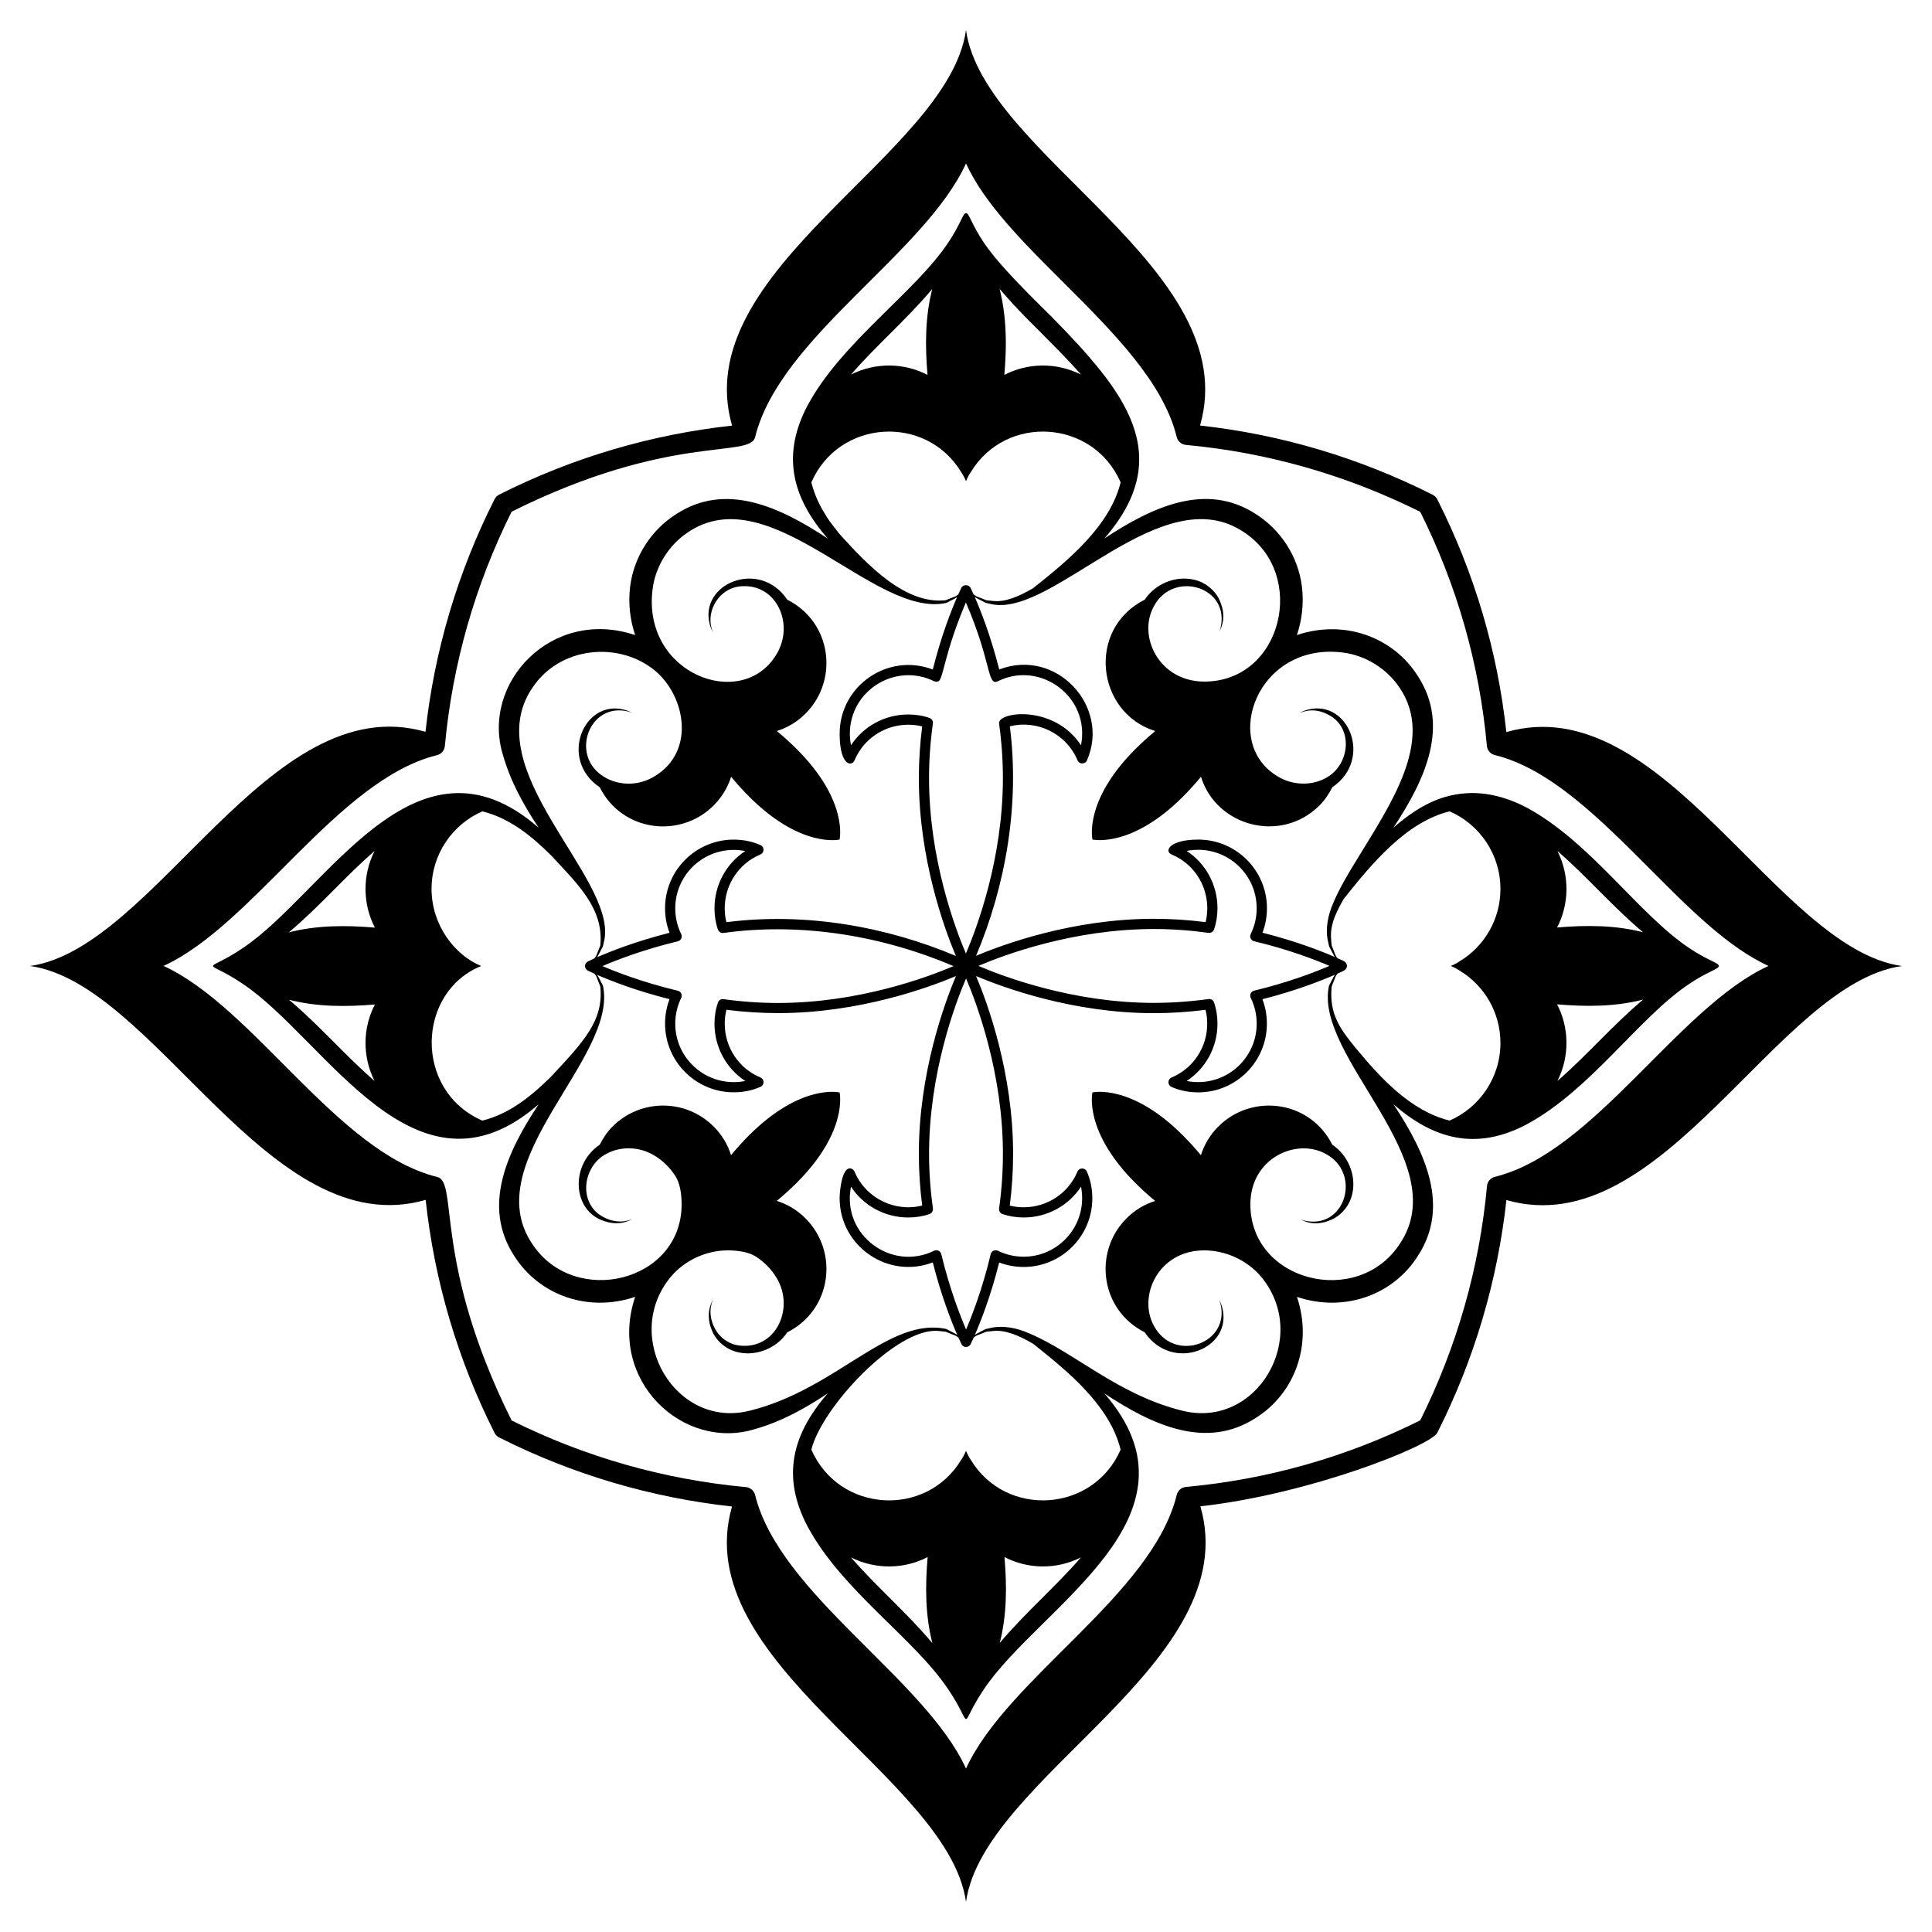 <?xml version="1.0" encoding="UTF-8"?>
<!-- Uploaded to: SVG Repo, www.svgrepo.com, Generator: SVG Repo Mixer Tools -->
<svg fill="#000000" width="800px" height="800px" version="1.1" viewBox="144 144 512 512" xmlns="http://www.w3.org/2000/svg">
 <g>
  <path d="m548.62 441.95c17.004-9.184 29.621-28.266 43.082-37.238 4.848-3.277 7.898-3.91 7.793-4.719 0.105-0.809-2.945-1.441-7.793-4.719-13.527-9.016-26.113-28.07-43.082-37.238-4.828-2.559-10.488-4.203-16.066-3.812-7.602 0.449-13.734 4.289-19.281 9.117 8.582-12.957 14.961-27.113 6.484-40.152-6.523-10.359-19.461-15.125-32.062-10.891 1.359-4.043 1.852-8.418 1.344-12.711-0.977-8.211-5.793-15.297-12.23-19.352-13.027-8.469-27.137-2.133-40.145 6.481 19.434-22.316 4.996-39.367-13.914-58.707-8.578-8.414-14.758-14.82-18.023-19.715-3.277-4.848-3.91-7.898-4.719-7.793-0.809-0.105-1.441 2.945-4.719 7.793-8.824 13.246-28.184 26.324-37.238 43.086-6.922 13.062-4.324 24.285 5.305 35.344-13.004-8.613-27.137-14.941-40.148-6.481-6.438 4.055-11.254 11.137-12.23 19.352-0.512 4.293-0.016 8.668 1.344 12.711-22.156-7.441-40.988 12.773-35.004 31.863 1.973 6.941 5.438 13.16 9.418 19.168-32.738-28.5-56.418 17.281-78.422 31.938-10.48 7.09-10.484 2.348 0 9.438 22.016 14.668 45.766 60.379 78.43 31.934-8.613 13.004-14.941 27.141-6.484 40.152 6.535 10.379 19.477 15.117 32.062 10.887-7.438 22.156 12.773 40.988 31.863 35.004 6.941-1.973 13.156-5.434 19.168-9.418-9.434 10.844-12.328 22.066-5.297 35.34 9.184 17.004 28.27 29.621 37.238 43.082 7.09 10.48 2.348 10.484 9.438 0 14.668-22.02 60.371-45.75 31.938-78.426 12.992 8.609 27.137 14.941 40.148 6.481 10.363-6.523 15.121-19.461 10.891-32.062 12.547 4.211 25.508-0.48 32.062-10.887 8.465-13.023 2.137-27.133-6.481-40.148 10.484 9.137 21.789 12.477 35.332 5.301zm8.121-72.422c8.012 6.945 14.273 14.426 22.656 21.516-7.484-1.914-15.203-1.895-22.762-1.246 3.141-5.977 3.473-13.551 0.105-20.27zm22.699 39.379c-8.438 7.133-14.711 14.625-22.703 21.555 3.32-6.621 3.09-14.227-0.102-20.305 7.531 0.648 15.285 0.676 22.805-1.25zm-105.77-123.86c16.945 11.129 10.156 39.664-10.605 39.578-11.906-0.055-17.691-12.031-13.258-19.996 4.988-9.336 19.367-5.398 17.832 4.832-0.152 1.008-0.379 1.633-0.488 1.887 0.316-0.676 2.066-3.559 0.176-7.977-0.988-2.516-3.754-5.414-7.91-5.926-3.93-0.586-9.07 1.031-12.055 5.473-15.445 7.785-12.855 29.949 2.781 34.816-1.855 1.562-3.617 3.141-5.231 4.754-13.82 13.82-11.398 23.988-11.398 23.988s10.188 2.441 24.008-11.379c1.613-1.613 3.195-3.379 4.754-5.231 4.102 13.188 21.234 17.75 31.406 7.582 1.445-1.445 2.523-3.094 3.391-4.82 10.875-7.32 4.344-23.496-6.594-20.535-1.367 0.375-1.977 0.805-1.977 0.805 0.387-0.047 3.512-1.754 7.695 0.605 6.559 3.5 5.543 13.266-0.836 16.676-3.652 2.031-8.793 2.098-12.934-0.531-14.895-9.094-5.098-35.516 17.371-32.727 6.156 0.734 11.875 4.414 15.148 9.391 9.379 13.863-2.606 31.074-11.375 45.508-2.496 4.027-4.684 7.789-6.18 11.344-1.59 3.496-2.062 7.035-1.586 9.719 0.145 0.672 0.285 1.301 0.414 1.895 1.266 2.426 1.336 2.613 1.562 2.859-3.391-1.484-10.152-4.184-19.211-6.453 0.785-2.059 1.184-4.238 1.184-6.492 0-10.031-8.16-18.191-18.191-18.191-7.691 0-9.125 3.082-7.07 3.941 5.742 2.398 9.449 7.992 9.449 14.25 0 1.289-0.152 2.523-0.445 3.684-4.582-0.59-9.184-0.887-13.699-0.887-21.469 0-39.93 6.777-47.133 9.812 7.836-18.535 11.617-40.035 8.953-60.809 7.121-1.82 14.934 1.832 17.934 9.004 0.211 0.5 0.695 0.828 1.238 0.832 0.391-0.117 0.918-0.047 1.258-0.809 6.269-14.195-8.012-29.926-23.242-24.105-2.309-9.109-5.031-15.898-6.512-19.27 0.059 0.055 0.105 0.098 0.168 0.152 0.309 0.203 0.559 0.324 2.758 1.469 0.594 0.129 1.227 0.266 1.895 0.414 16.5 2.934 44.887-33.793 66.555-19.133zm1.793 123.41c1.043 2.125 1.574 4.426 1.574 6.828 0 8.535-6.945 15.48-15.484 15.48-1.059 0-2.082-0.098-3.07-0.297 5.047-3.305 8.16-8.969 8.16-15.188 0-1.988-0.305-3.879-0.914-5.625-0.207-0.609-0.832-1-1.465-0.898-4.844 0.672-9.715 1.016-14.48 1.016-21.41 0-39.812-6.938-46.496-9.805 6.684-2.856 25.07-9.77 46.496-9.77 4.769 0 9.641 0.344 14.48 1.016 0.629 0.098 1.258-0.289 1.465-0.898 0.605-1.742 0.914-3.637 0.914-5.625 0-6.219-3.113-11.879-8.16-15.188 9.66-1.914 18.551 5.488 18.551 15.188 0 2.406-0.531 4.703-1.578 6.832-0.184 0.367-0.188 0.801-0.008 1.176 0.176 0.371 0.512 0.645 0.914 0.742 9.176 2.18 16.316 4.961 19.965 6.527-3.648 1.57-10.793 4.359-19.969 6.566-0.402 0.094-0.734 0.367-0.91 0.742-0.172 0.379-0.168 0.812 0.016 1.18zm-65.797 57.273c1.734 0.605 3.625 0.914 5.625 0.914 6.219 0 11.879-3.117 15.188-8.16 0.195 0.988 0.297 2.012 0.297 3.07 0 8.539-6.945 15.484-15.484 15.484-2.402 0-4.699-0.531-6.828-1.574-0.375-0.184-0.801-0.188-1.176-0.008-0.371 0.176-0.645 0.512-0.742 0.914-2.18 9.172-4.961 16.312-6.527 19.961-1.566-3.648-4.359-10.793-6.566-19.965-0.094-0.402-0.367-0.734-0.742-0.91-0.184-0.086-0.379-0.129-0.574-0.129-0.203 0-0.41 0.047-0.598 0.137-11.359 5.586-24.551-4.262-22.016-16.977 3.309 5.043 8.965 8.16 15.184 8.16 2 0 3.891-0.309 5.629-0.914 0.609-0.211 0.984-0.828 0.898-1.465-0.672-4.844-1.02-9.715-1.02-14.477 0-21.406 6.938-39.809 9.801-46.496 2.856 6.688 9.773 25.09 9.773 46.496 0 4.781-0.34 9.652-1.016 14.477-0.09 0.633 0.285 1.246 0.895 1.461zm-19.336-131.47c-1.738-0.605-3.633-0.914-5.629-0.914-6.219 0-11.875 3.117-15.184 8.156-0.195-0.984-0.297-2.012-0.297-3.07 0-11.492 12.113-18.918 22.309-13.906 0.371 0.184 0.797 0.188 1.176 0.008 1.281-0.605 1.609-7.68 7.266-20.875 6.891 15.98 5.617 22.277 8.484 20.867 11.359-5.586 24.551 4.266 22.016 16.977-7.144-10.887-22.129-8.883-21.707-5.777 0.672 4.824 1.016 9.695 1.016 14.477 0 21.406-6.941 39.812-9.805 46.496-2.852-6.684-9.77-25.066-9.77-46.496 0-4.762 0.344-9.633 1.02-14.477 0.09-0.641-0.285-1.254-0.895-1.465zm28.902-102.74c3.562 3.621 7.547 7.492 11.23 11.742-6.629-3.324-14.234-3.086-20.305 0.102 0.246-2.863 0.398-5.668 0.398-8.379 0-5.797-0.66-10.555-1.652-14.426 2.871 3.391 6.332 7.043 10.328 10.961zm-28.184-10.918c-1.91 7.473-1.898 15.188-1.246 22.762-6.086-3.199-13.656-3.418-20.273-0.105 6.758-7.793 14.535-14.402 21.52-22.656zm-28.445 59.559c-1.586-2.519-2.852-5.352-3.586-8.332 7.281-16.695 30.34-18.129 39.688-2.746 0.523 0.77 0.953 1.598 1.293 2.434 0.34-0.836 0.77-1.664 1.293-2.434 9.344-15.383 32.402-13.953 39.688 2.746-2.867 11.605-13.82 20.598-23.16 28.023-3.941 2.332-7.516 3.742-10.602 3.414-0.633-0.066-1.23-0.129-1.793-0.188-0.527-0.207-1.023-0.402-1.48-0.582-0.457-0.188-0.902-0.328-1.281-0.52-0.242-0.176-0.449-0.32-0.664-0.473-0.469-1.043-0.766-1.641-0.809-1.73-0.453-0.918-1.969-0.918-2.422 0-0.047 0.094-0.352 0.707-0.828 1.773-0.195 0.141-0.383 0.273-0.602 0.43-0.375 0.188-0.824 0.328-1.281 0.516-0.457 0.18-0.953 0.375-1.48 0.582-10.699 1.117-20.512-9.172-28.129-17.586-1.258-1.703-2.762-3.356-3.844-5.328zm-77.547 46.164c7.269-11.066 23.023-12.496 32.602-4.535 7.965 6.723 10.707 21.285-0.082 27.871-4.144 2.625-9.285 2.559-12.934 0.531-9.668-5.168-5.039-19.316 4.836-17.832 1.359 0.203 2.027 0.551 2.027 0.551s-0.609-0.43-1.977-0.805c-10.852-2.941-17.551 13.164-6.59 20.535 5.973 11.848 21.348 13.656 30.188 4.816 2.203-2.203 3.762-4.828 4.625-7.598 1.559 1.855 3.141 3.617 4.754 5.231 13.82 13.82 23.988 11.398 23.988 11.398s2.441-10.188-11.379-24.008c-1.613-1.617-3.379-3.195-5.231-4.754 2.769-0.863 5.398-2.422 7.582-4.606 8.844-8.844 7.023-24.223-4.82-30.191-7.375-10.957-23.48-4.269-20.535 6.594 0.375 1.367 0.805 1.977 0.805 1.977s-0.348-0.668-0.551-2.027c-0.699-4.648 2.856-9.973 8.402-10.121 9.262-0.473 13.855 10.398 8.898 18.223-9.125 14.945-35.508 5.043-32.73-17.367 0.738-6.156 4.414-11.879 9.391-15.148 21.93-14.836 49.418 22.887 68.465 18.723 2.285-1.188 2.594-1.328 2.859-1.562-1.484 3.394-4.18 10.148-6.449 19.207-11.859-4.527-24.684 4.269-24.684 17.008 0 8.535 3.219 8.781 3.941 7.074 2.394-5.742 7.988-9.449 14.25-9.449 1.289 0 2.527 0.148 3.684 0.445-0.586 4.59-0.887 9.191-0.887 13.703 0 21.461 6.773 39.922 9.809 47.125-18.273-7.723-39.797-11.652-60.805-8.945-0.297-1.156-0.445-2.391-0.445-3.684 0-6.258 3.707-11.855 9.449-14.254 0.5-0.207 0.828-0.695 0.832-1.238 0.008-0.539-0.309-1.035-0.805-1.254-2.172-0.965-4.562-1.449-7.102-1.449-10.031 0-18.191 8.16-18.191 18.191 0 2.254 0.398 4.43 1.188 6.496-9.102 2.305-15.887 5.027-19.262 6.508 0.301-0.336 0.145-0.102 1.617-2.918 0.129-0.594 0.266-1.223 0.414-1.895 2.91-16.48-33.812-44.887-19.148-66.566zm56.449 104.15c-0.988 0.195-2.012 0.297-3.074 0.297-8.539 0-15.484-6.945-15.484-15.48 0-2.398 0.531-4.695 1.578-6.828 0.184-0.371 0.184-0.805 0.008-1.176-0.176-0.371-0.512-0.645-0.914-0.738-9.172-2.18-16.316-4.961-19.965-6.527 3.648-1.57 10.793-4.363 19.969-6.566 0.398-0.094 0.734-0.367 0.91-0.738 0.176-0.371 0.176-0.805-0.008-1.176-1.047-2.133-1.578-4.434-1.578-6.828 0-8.535 6.945-15.48 15.484-15.48 1.059 0 2.086 0.098 3.074 0.297-5.047 3.305-8.16 8.969-8.16 15.188 0 2 0.305 3.891 0.914 5.625 0.211 0.609 0.84 0.992 1.465 0.898 20.938-2.918 42.625 0.922 60.977 8.789-6.684 2.856-25.07 9.77-46.496 9.77-4.769 0-9.641-0.344-14.48-1.016-0.629-0.105-1.258 0.289-1.465 0.898-0.605 1.734-0.914 3.629-0.914 5.625 0.004 6.199 3.117 11.859 8.16 15.168zm-98.25-0.012c-8.027-6.961-14.258-14.41-22.656-21.516 7.484 1.914 15.203 1.895 22.762 1.246-3.199 6.086-3.418 13.656-0.105 20.27zm-22.699-39.379c8.422-7.117 14.742-14.656 22.703-21.555-3.328 6.633-3.086 14.238 0.102 20.305-7.59-0.652-15.301-0.672-22.805 1.25zm51.27 49.891c-18.238-7.957-17.453-34.008-0.312-40.977-7.016-2.852-13.152-10.863-13.152-20.422 0-9.191 5.547-17.105 13.469-20.559 7.184 1.773 12.91 6.426 18.164 11.617 7.231 7.766 14.09 14.27 13.086 23.941-1.289 3.285-0.91 2.5-1.566 3.414-1.047 0.469-1.645 0.766-1.734 0.812-0.461 0.23-0.75 0.699-0.75 1.215s0.289 0.984 0.75 1.215c0.094 0.047 0.707 0.352 1.773 0.828 0.617 0.863 0.27 0.156 1.531 3.363 0.938 9.062-4.43 14.648-13.086 23.938-5.383 5.312-11.113 9.871-18.172 11.613zm71.035 76.828c-19.855 5.148-34.309-19.547-21.07-35.465 3.809-4.512 9.621-7 15.141-6.977 2.769 0.012 5.578 0.469 7.426 1.672 2.203 1.43 4.031 3.305 5.305 5.387 4.961 7.832 0.348 18.695-8.898 18.223-3.481-0.094-6.066-2.238-7.246-4.449-1.246-2.215-1.355-4.336-1.156-5.672 0.203-1.359 0.551-2.023 0.551-2.023s-0.43 0.605-0.805 1.977c-0.363 1.344-0.527 3.578 0.57 6.137 0.988 2.516 3.754 5.414 7.91 5.926 3.934 0.586 9.07-1.031 12.059-5.473 11.84-5.965 13.664-21.344 4.816-30.188-2.203-2.203-4.828-3.762-7.598-4.625 1.855-1.562 3.617-3.141 5.231-4.754 13.82-13.82 11.398-23.992 11.398-23.992s-10.188-2.441-24.008 11.379c-1.613 1.613-3.195 3.379-4.754 5.231-0.863-2.773-2.422-5.398-4.606-7.582-7.398-7.398-19.402-7.398-26.797 0-1.445 1.445-2.523 3.094-3.391 4.82-7.777 5.238-7.227 16.945 0.453 19.965 2.562 1.098 4.793 0.934 6.137 0.566 1.367-0.375 1.977-0.805 1.977-0.805s-0.668 0.348-2.027 0.551c-1.336 0.199-3.457 0.09-5.672-1.156-6.562-3.5-5.543-13.266 0.836-16.676 3.652-2.031 8.793-2.098 12.934 0.527 2.086 1.273 3.957 3.102 5.387 5.305 1.207 1.848 1.66 4.652 1.672 7.422 0.086 20.77-28.449 27.547-39.578 10.605-14.844-21.941 22.879-49.414 18.727-68.465-1.262-2.418-1.34-2.617-1.562-2.859 3.394 1.484 10.152 4.184 19.207 6.453-0.785 2.066-1.184 4.242-1.184 6.492 0 10.031 8.16 18.191 18.191 18.191 2.539 0 4.926-0.488 7.102-1.449 0.496-0.219 0.812-0.715 0.805-1.254-0.004-0.539-0.332-1.027-0.832-1.234-5.742-2.398-9.449-7.992-9.449-14.254 0-1.293 0.152-2.527 0.445-3.684 4.582 0.59 9.184 0.887 13.699 0.887 21.461 0 39.922-6.773 47.129-9.812-3.051 7.223-9.836 25.664-9.836 47.105 0 4.512 0.297 9.113 0.887 13.699-7.098 1.82-14.934-1.816-17.934-9.004-0.383-0.902-1.641-0.957-1.254-0.836-2.059 0-2.688 5.856-2.688 7.906 0 12.754 12.844 21.535 24.688 17.008 2.305 9.102 5.023 15.887 6.508 19.262-0.055-0.051-0.102-0.09-0.16-0.145-0.363-0.238-0.797-0.438-1.254-0.688-0.465-0.242-0.969-0.504-1.504-0.785-15.227-3.309-29.113 15.941-51.926 21.609zm26.668 38.93c6.637 3.324 14.238 3.082 20.305-0.102-0.648 7.527-0.676 15.281 1.25 22.805-7.019-8.309-14.734-14.836-21.555-22.703zm39.418 22.66c1.91-7.473 1.898-15.188 1.246-22.762 5.981 3.141 13.555 3.469 20.27 0.102-6.766 7.805-14.527 14.398-21.516 22.66zm32.031-51.227c-7.281 16.691-30.34 18.129-39.688 2.746-0.523-0.77-0.953-1.602-1.293-2.434-0.34 0.832-0.77 1.664-1.293 2.434-9.348 15.383-32.402 13.949-39.688-2.746 2.785-11.277 22.758-32.609 33.766-31.438 0.633 0.066 1.23 0.129 1.793 0.188 0.527 0.207 1.023 0.402 1.48 0.582 0.457 0.188 0.902 0.328 1.281 0.516 0.242 0.172 0.445 0.32 0.656 0.469 0.469 1.043 0.766 1.641 0.812 1.734 0.492 0.996 1.93 0.996 2.422 0 0.047-0.094 0.352-0.707 0.828-1.773 0.195-0.141 0.383-0.273 0.605-0.43 0.375-0.188 0.824-0.332 1.281-0.52 0.457-0.18 0.953-0.371 1.48-0.582 0.562-0.059 1.16-0.121 1.793-0.188 3.086-0.328 6.656 1.082 10.598 3.41 9.344 7.43 20.277 16.348 23.164 28.031zm73.961-54.496c-11.215 17.074-39.66 9.969-39.578-10.605 0.055-12.18 12.215-17.586 19.996-13.258 9.324 4.984 5.414 19.371-4.836 17.828-1.008-0.148-1.633-0.379-1.887-0.488 0.676 0.312 3.555 2.07 7.977 0.176 2.516-0.988 5.414-3.754 5.926-7.91 0.586-3.934-1.031-9.066-5.469-12.055-5.957-11.828-21.336-13.676-30.191-4.82-2.203 2.203-3.762 4.828-4.625 7.598-1.562-1.855-3.141-3.617-4.754-5.231-13.82-13.824-23.988-11.398-23.988-11.398s-2.441 10.188 11.379 24.008c1.613 1.617 3.379 3.195 5.231 4.754-2.773 0.863-5.398 2.422-7.582 4.609-8.844 8.844-7.023 24.223 4.82 30.191 7.312 10.863 23.5 4.359 20.531-6.594-0.375-1.367-0.805-1.977-0.805-1.977s0.348 0.668 0.551 2.027c1.484 9.875-12.664 14.5-17.832 4.832-4.305-7.738 1.043-19.945 13.258-19.996 5.519-0.023 11.332 2.465 15.141 6.977 13.258 15.941-1.125 40.633-21.07 35.465-16.766-4.168-28.488-15.445-40.316-20.418-3.496-1.59-7.031-2.062-9.719-1.586-0.668 0.145-1.301 0.285-1.895 0.414-0.535 0.281-1.039 0.539-1.504 0.785-0.457 0.25-0.895 0.449-1.254 0.688-0.039 0.035-0.066 0.059-0.105 0.094 1.484-3.394 4.184-10.148 6.453-19.207 2.059 0.785 4.234 1.184 6.492 1.184 10.031 0 18.191-8.16 18.191-18.195 0-2.535-0.484-4.922-1.445-7.098-0.219-0.492-0.703-0.809-1.242-0.809h-0.016c-0.539 0.004-1.027 0.332-1.238 0.832-2.398 5.742-7.992 9.453-14.254 9.453-1.293 0-2.523-0.148-3.68-0.445 0.586-4.57 0.883-9.176 0.883-13.703 0-21.465-6.777-39.926-9.812-47.129 7.219 3.051 25.664 9.836 47.109 9.836 4.512 0 9.113-0.297 13.699-0.887 0.297 1.16 0.445 2.394 0.445 3.684 0 6.258-3.707 11.852-9.449 14.254-0.5 0.207-0.828 0.695-0.832 1.234-0.008 0.539 0.309 1.035 0.805 1.254 2.172 0.961 4.562 1.449 7.098 1.449 10.031 0 18.191-8.16 18.191-18.191 0-2.258-0.398-4.434-1.184-6.496 9.109-2.309 15.895-5.031 19.266-6.512-0.305 0.34-0.16 0.125-1.621 2.922-4.125 18.977 33.637 46.441 18.742 68.461zm-11.809-52.102c-3.652-4.547-6.996-8.648-6.219-16.148 1.273-3.25 0.906-2.492 1.57-3.422 1.336-0.602 2.481-0.922 2.481-2.023 0-1.125-1.117-1.41-2.519-2.039-0.617-0.863-0.277-0.172-1.531-3.367-0.316-3.051-0.754-5.66 3.223-12.387 7.394-9.309 16.488-20.32 28.031-23.168 7.918 3.453 13.465 11.363 13.465 20.559 0 8.098-4.281 15.215-10.719 19.125-0.77 0.523-1.602 0.957-2.434 1.293 0.832 0.34 1.664 0.77 2.434 1.293 6.438 3.91 10.719 11.027 10.719 19.125 0 9.195-5.547 17.105-13.469 20.559-10.309-2.539-18.258-11.211-25.031-19.398z"/>
  <path d="m524.9 523.7c9.805-19.438 15.945-40.172 18.316-61.676 41.41 11.906 71.645-57.391 104.82-62.02-33.176-4.633-63.414-73.93-104.84-61.996-2.332-21.484-8.465-42.219-18.297-61.668-0.266-0.527-0.691-0.953-1.219-1.219-19.492-9.836-40.219-15.984-61.652-18.352 11.855-41.406-57.398-71.648-62.027-104.8-4.629 33.176-73.902 63.41-61.996 104.82-21.559 2.367-42.309 8.5-61.719 18.289-0.527 0.266-0.953 0.691-1.223 1.219-9.801 19.426-15.938 40.148-18.309 61.637-41.398-11.867-71.621 57.43-104.79 62.062 33.176 4.629 63.418 73.914 104.84 61.988 2.332 21.516 8.453 42.273 18.258 61.742 0.266 0.527 0.695 0.957 1.223 1.223 19.438 9.785 40.18 15.918 61.703 18.289-11.863 41.391 57.379 71.621 62.012 104.79 4.633-33.168 74.07-63.41 62.117-104.84 29.023-3.211 61.008-16.02 62.781-19.488zm-66.625 14.359c-1.172 0.109-2.144 0.949-2.426 2.094-6.441 26.434-44.875 48.582-55.848 72.531-10.906-23.852-49.418-46.207-55.887-72.5-0.285-1.141-1.258-1.98-2.426-2.086-21.676-2.004-42.566-7.945-62.105-17.66-20.922-42.062-14.043-63.148-19.715-64.535-26.355-6.422-48.598-44.965-72.531-55.922 23.793-10.895 46.238-49.418 72.461-55.848 1.145-0.281 1.984-1.254 2.094-2.426 2-21.664 7.949-42.555 17.691-62.109 41.938-20.891 63.145-14.094 64.531-19.75 6.457-26.398 44.934-48.586 55.887-72.531 4.875 10.648 15.074 20.824 25.734 31.461 13.051 13.016 26.547 26.477 30.109 41.039 0.281 1.141 1.258 1.98 2.426 2.09 21.602 1.992 42.492 7.957 62.109 17.734 9.762 19.547 15.699 40.41 17.66 62.027 0.105 1.176 0.949 2.152 2.094 2.43 14.559 3.547 28.023 17.051 41.039 30.113 10.645 10.68 20.828 20.895 31.492 25.773-23.918 10.957-46.188 49.438-72.5 55.883-1.145 0.281-1.984 1.254-2.094 2.426-2 21.664-7.949 42.555-17.691 62.113-19.465 9.711-40.352 15.648-62.105 17.652z"/>
 </g>
</svg>
